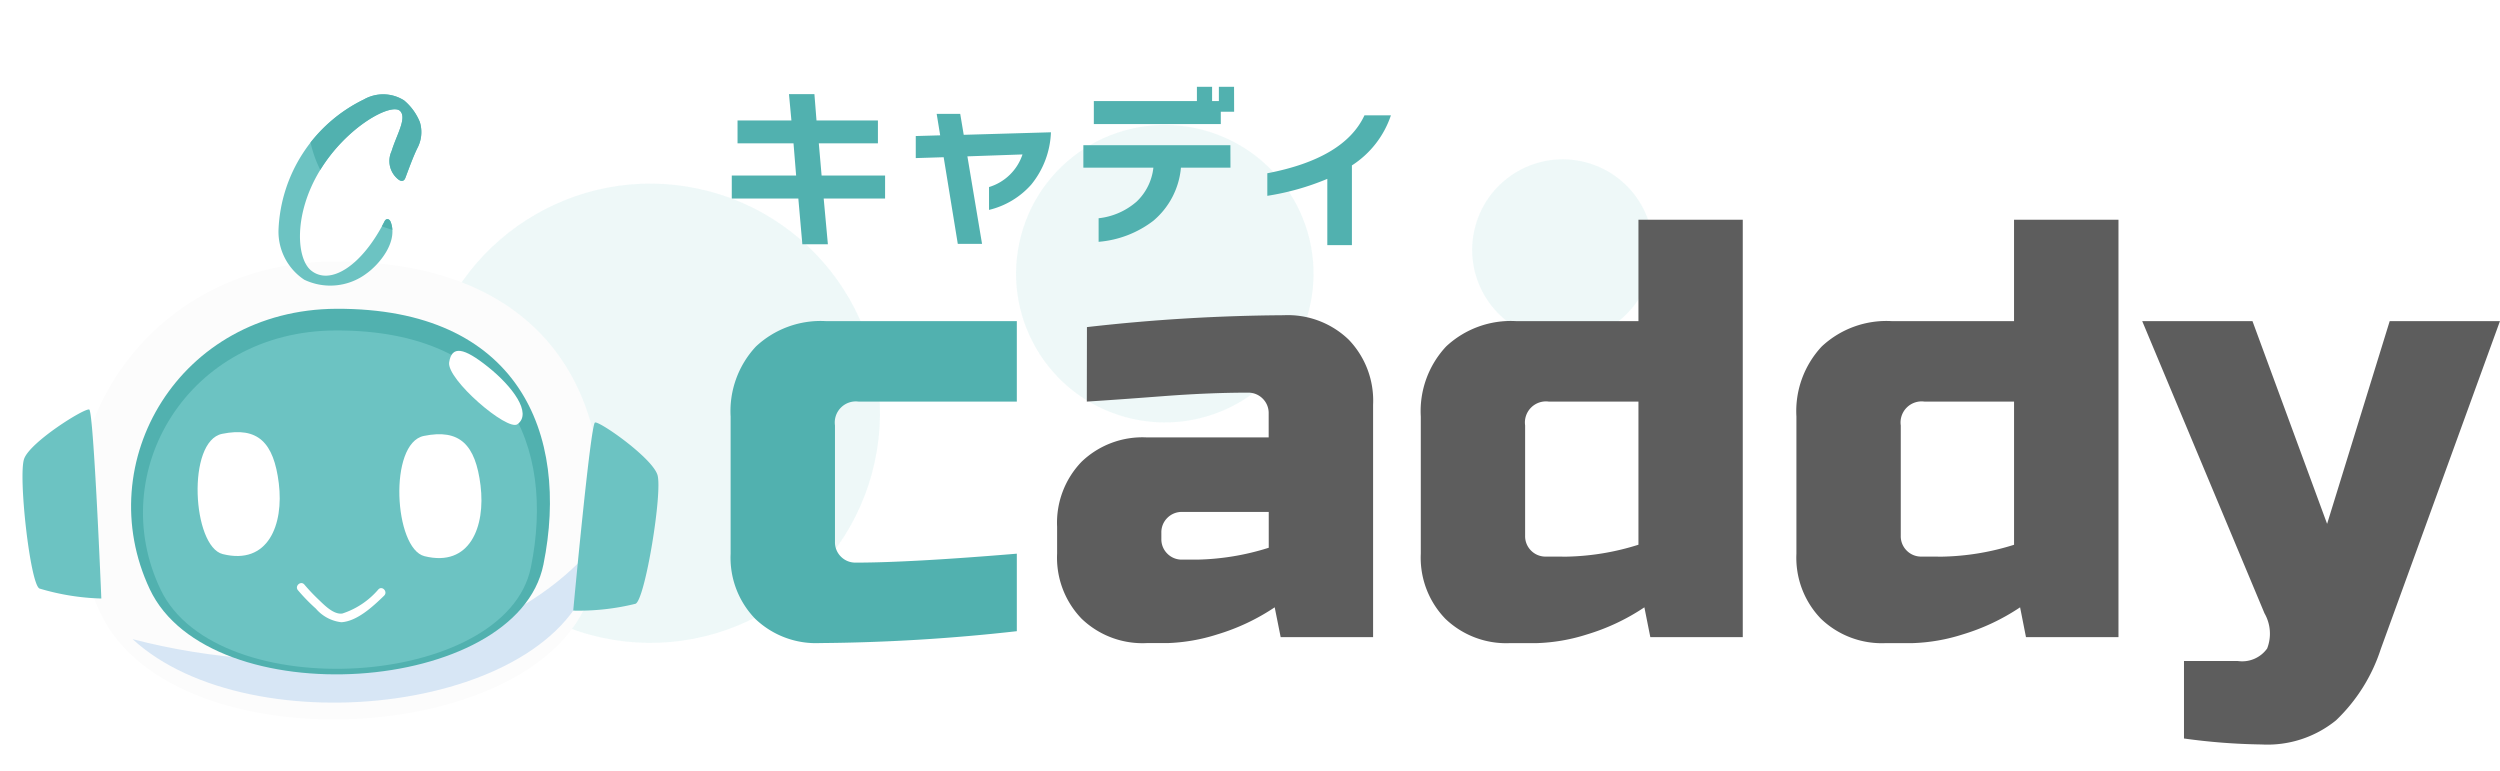 <svg xmlns="http://www.w3.org/2000/svg" xmlns:xlink="http://www.w3.org/1999/xlink" width="147.388" height="45.445" viewBox="0 0 147.388 45.445">
  <defs>
    <filter id="パス_13087" x="2.41" y="11.585" width="35.647" height="33.86" filterUnits="userSpaceOnUse">
      <feOffset dy="1" input="SourceAlpha"/>
      <feGaussianBlur result="blur"/>
      <feFlood flood-opacity="0.161"/>
      <feComposite operator="in" in2="blur"/>
      <feComposite in="SourceGraphic"/>
    </filter>
    <clipPath id="clip-path">
      <circle id="楕円形_264" data-name="楕円形 264" cx="6.912" cy="6.912" r="6.912" fill="#fff" stroke="#707070" stroke-width="1"/>
    </clipPath>
  </defs>
  <g id="グループ_4586" data-name="グループ 4586" transform="translate(5075.596 101.373)">
    <g id="グループ_4504" data-name="グループ 4504" transform="translate(-5075.596 -108.113)">
      <g id="グループ_4502" data-name="グループ 4502" transform="translate(0 0)">
        <g id="グループ_4429" data-name="グループ 4429" transform="matrix(0.966, 0.259, -0.259, 0.966, 32.666, 0)" opacity="0.595">
          <ellipse id="楕円形_171" data-name="楕円形 171" cx="13.535" cy="13.535" rx="13.535" ry="13.535" transform="translate(0 15.034)" fill="#6cc3c2" opacity="0.19"/>
          <ellipse id="楕円形_172" data-name="楕円形 172" cx="8.768" cy="8.768" rx="8.768" ry="8.768" transform="translate(31.928 4.001)" fill="#6cc3c2" opacity="0.19"/>
          <ellipse id="楕円形_173" data-name="楕円形 173" cx="5.338" cy="5.338" rx="5.338" ry="5.338" transform="translate(57.651 0)" fill="#6cc3c2" opacity="0.19"/>
        </g>
        <g id="グループ_4428" data-name="グループ 4428" transform="translate(0 6.741)">
          <g transform="matrix(1, 0, 0, 1, 0, 0)" filter="url(#パス_13087)">
            <path id="パス_13087-2" data-name="パス 13087" d="M12.346.489C1,2.751-3.344,15.07,2.783,23.44S30.9,25.985,30.977,16.1,25.534-2.139,12.346.489" transform="translate(7.65 11.58) rotate(11)" fill="#fcfcfc"/>
          </g>
          <path id="パス_13088" data-name="パス 13088" d="M25.84,1.369Q25.845.679,25.814,0C21.123,8.608,9.36,11.433,0,10.847c8.066,4.985,25.772-.614,25.84-9.478" transform="translate(9.889 27.033) rotate(11)" fill="#d7e6f5"/>
          <path id="パス_13089" data-name="パス 13089" d="M9.856.39C.8,2.2-2.669,12.031,2.222,18.712s22.446,2.031,22.506-5.856S20.384-1.708,9.856.39" transform="translate(10.218 15.94) rotate(11)" fill="#51b1af"/>
          <path id="パス_13090" data-name="パス 13090" d="M9.286.367C.764,2.052-2.51,11.159,2.079,17.336s21.105,1.846,21.174-5.454S19.19-1.591,9.286.367" transform="translate(10.739 17.349) rotate(11)" fill="#6cc3c2"/>
          <path id="パス_13091" data-name="パス 13091" d="M.891,11.139S-.206.153.035.009s3.713,1.4,4.207,2.334.688,7.374.177,7.7A13.984,13.984,0,0,1,.891,11.139" transform="translate(35.045 24.893) rotate(11)" fill="#6cc3c2"/>
          <path id="パス_13092" data-name="パス 13092" d="M6.049,10.8S3.5.058,3.224,0,.171,2.535.01,3.581s1.758,7.193,2.348,7.337A13.967,13.967,0,0,0,6.049,10.8" transform="translate(2.097 23.529) rotate(11)" fill="#6cc3c2"/>
          <path id="パス_13093" data-name="パス 13093" d="M2.32,7.279C.475,7.183-1.052,1.147.932.326S4.014.232,4.769,2.556s.31,4.865-2.449,4.723" transform="translate(12.244 25.078) rotate(11)" fill="#fff"/>
          <path id="パス_13094" data-name="パス 13094" d="M2.32,7.279C.475,7.183-1.052,1.147.932.326S4.014.232,4.769,2.556s.31,4.865-2.449,4.723" transform="translate(24.137 25.201) rotate(11)" fill="#fff"/>
          <path id="パス_13129" data-name="パス 13129" d="M.92,5.662C.188,5.587-.417.893.37.254S1.592.181,1.891,1.988,2.014,5.773.92,5.662" transform="translate(26.035 21.417) rotate(-42)" fill="#fff"/>
          <path id="パス_13128" data-name="パス 13128" d="M4.714.108A4.712,4.712,0,0,1,2.958,1.98c-.488.19-1.151-.251-1.556-.49A11.131,11.131,0,0,1,.394.82c-.26-.194-.553.215-.294.41a10.919,10.919,0,0,0,1.274.82,2.316,2.316,0,0,0,1.646.442c.9-.268,1.616-1.341,2.1-2.089C5.3.131,4.891-.164,4.714.108" transform="translate(17.745 33.575) rotate(13)" fill="#fff"/>
          <g id="グループ_4427" data-name="グループ 4427" transform="translate(16.419 0)">
            <path id="パス_37397" data-name="パス 37397" d="M-2.271-19.679c-1.337,2.621-3.2,3.8-4.327,2.885-.862-.7-1.038-3.307.51-5.875,1.583-2.621,4.257-4.046,4.749-3.518.4.422-.229,1.425-.51,2.357a1.381,1.381,0,0,0,.422,1.689c.211.141.334.035.387-.106.193-.51.44-1.2.7-1.741a2.014,2.014,0,0,0,.158-1.548,3.259,3.259,0,0,0-.932-1.284,2.3,2.3,0,0,0-2.375-.053A8.94,8.94,0,0,0-8.516-19.2,3.4,3.4,0,0,0-7-16.249a3.556,3.556,0,0,0,3.676-.369c.739-.528,1.865-1.847,1.425-3.026C-1.99-19.873-2.183-19.873-2.271-19.679Z" transform="translate(8.517 32.738)" fill="#6cc3c2"/>
            <g id="マスクグループ_145" data-name="マスクグループ 145" transform="translate(1.728)" clip-path="url(#clip-path)">
              <path id="パス_37398" data-name="パス 37398" d="M-2.271-19.679c-1.337,2.621-3.2,3.8-4.327,2.885-.862-.7-1.038-3.307.51-5.875,1.583-2.621,4.257-4.046,4.749-3.518.4.422-.229,1.425-.51,2.357a1.381,1.381,0,0,0,.422,1.689c.211.141.334.035.387-.106.193-.51.44-1.2.7-1.741a2.014,2.014,0,0,0,.158-1.548,3.259,3.259,0,0,0-.932-1.284,2.3,2.3,0,0,0-2.375-.053A8.94,8.94,0,0,0-8.516-19.2,3.4,3.4,0,0,0-7-16.249a3.556,3.556,0,0,0,3.676-.369c.739-.528,1.865-1.847,1.425-3.026C-1.99-19.873-2.183-19.873-2.271-19.679Z" transform="translate(6.789 32.738)" fill="#51b1af"/>
            </g>
          </g>
        </g>
        <path id="パス_37486" data-name="パス 37486" d="M10.278-10.429H6.659l.247,2.694H5.4l-.236-2.694H1.24v-1.357H5.034l-.154-1.9h-3.3v-1.347H4.756l-.144-1.553h1.5l.123,1.553H9.856v1.347H6.371l.165,1.9h3.743Zm9.778-3.907a5.17,5.17,0,0,1-1.162,3.085,4.832,4.832,0,0,1-2.488,1.491v-1.347a2.993,2.993,0,0,0,1.974-1.923l-3.249.113.864,5.161H14.565l-.833-5.11-1.645.051v-1.3l1.439-.041-.206-1.265h1.388l.206,1.234Zm10.8-1.213H30.07v.73H22.585v-1.357h6.077v-.843h.895v.843h.4v-.843h.895Zm-.216,3.3h-2.92a4.613,4.613,0,0,1-1.635,3.136,6.12,6.12,0,0,1-3.218,1.234V-9.268a4.067,4.067,0,0,0,2.247-.987,3.242,3.242,0,0,0,.982-1.995H21.968v-1.326h8.668Zm9.459-3.085A5.638,5.638,0,0,1,37.8-12.383v4.7h-1.45v-3.907a15.139,15.139,0,0,1-3.537,1V-11.92q4.545-.874,5.727-3.414Z" transform="translate(41.902 28.875)" fill="#51b1af"/>
        <g id="グループ_4503" data-name="グループ 4503" transform="translate(43.074 19.696)">
          <path id="パス_37727" data-name="パス 37727" d="M-22.614,1.837a14.931,14.931,0,0,0,4.218-.7V-.975h-5.1a1.192,1.192,0,0,0-.879.352,1.192,1.192,0,0,0-.352.879V.606a1.192,1.192,0,0,0,.352.879,1.192,1.192,0,0,0,.879.352Zm-6.5-13.709a107.75,107.75,0,0,1,11.6-.7,5.179,5.179,0,0,1,3.832,1.441A5.179,5.179,0,0,1-12.244-7.3V6.406h-5.449l-.352-1.758a12.575,12.575,0,0,1-3.392,1.6,10.784,10.784,0,0,1-2.935.51H-25.6a5.179,5.179,0,0,1-3.832-1.441,5.179,5.179,0,0,1-1.441-3.832V-.1a5.179,5.179,0,0,1,1.441-3.832A5.179,5.179,0,0,1-25.6-5.369H-18.4V-6.776a1.192,1.192,0,0,0-.352-.879,1.192,1.192,0,0,0-.879-.352q-2.285,0-5.044.211t-4.447.316ZM4.1,6.406,3.75,4.649a12.575,12.575,0,0,1-3.392,1.6,10.784,10.784,0,0,1-2.935.51H-4.159A5.179,5.179,0,0,1-7.991,5.317,5.179,5.179,0,0,1-9.432,1.485V-6.6a5.582,5.582,0,0,1,1.494-4.13,5.582,5.582,0,0,1,4.13-1.494H3.4V-18.2H9.55V6.406ZM-.82,1.661A14.931,14.931,0,0,0,3.4.958V-7.479H-1.875A1.243,1.243,0,0,0-3.281-6.073v6.5a1.192,1.192,0,0,0,.352.879,1.192,1.192,0,0,0,.879.352ZM26.247,6.406,25.9,4.649a12.575,12.575,0,0,1-3.392,1.6,10.784,10.784,0,0,1-2.935.51H17.986a5.179,5.179,0,0,1-3.832-1.441,5.179,5.179,0,0,1-1.441-3.832V-6.6a5.582,5.582,0,0,1,1.494-4.13,5.582,5.582,0,0,1,4.13-1.494h7.206V-18.2H31.7V6.406ZM21.326,1.661a14.931,14.931,0,0,0,4.218-.7V-7.479H20.271a1.243,1.243,0,0,0-1.406,1.406v6.5a1.192,1.192,0,0,0,.352.879,1.192,1.192,0,0,0,.879.352ZM40.132,12.734a36.459,36.459,0,0,1-4.57-.352V7.813h3.164a1.809,1.809,0,0,0,1.74-.738A2.415,2.415,0,0,0,40.308,5L33.1-12.224h6.5L44-.272,47.69-12.224h6.5L47.163,7.11a10.12,10.12,0,0,1-2.636,4.2A6.415,6.415,0,0,1,40.132,12.734Z" transform="translate(50.121 18.2)" fill="#5d5d5d"/>
          <path id="パス_37728" data-name="パス 37728" d="M10.763,4.5a110.593,110.593,0,0,1-11.6.7A5.179,5.179,0,0,1-4.669,3.761,5.179,5.179,0,0,1-6.11-.071V-8.156a5.582,5.582,0,0,1,1.494-4.13A5.582,5.582,0,0,1-.486-13.78H10.763v4.746H1.448A1.243,1.243,0,0,0,.042-7.628V-.774A1.192,1.192,0,0,0,.393.105a1.192,1.192,0,0,0,.879.352q3.164,0,9.491-.527Z" transform="translate(6.11 19.756)" fill="#51b1af"/>
        </g>
      </g>
    </g>
  </g>
</svg>
